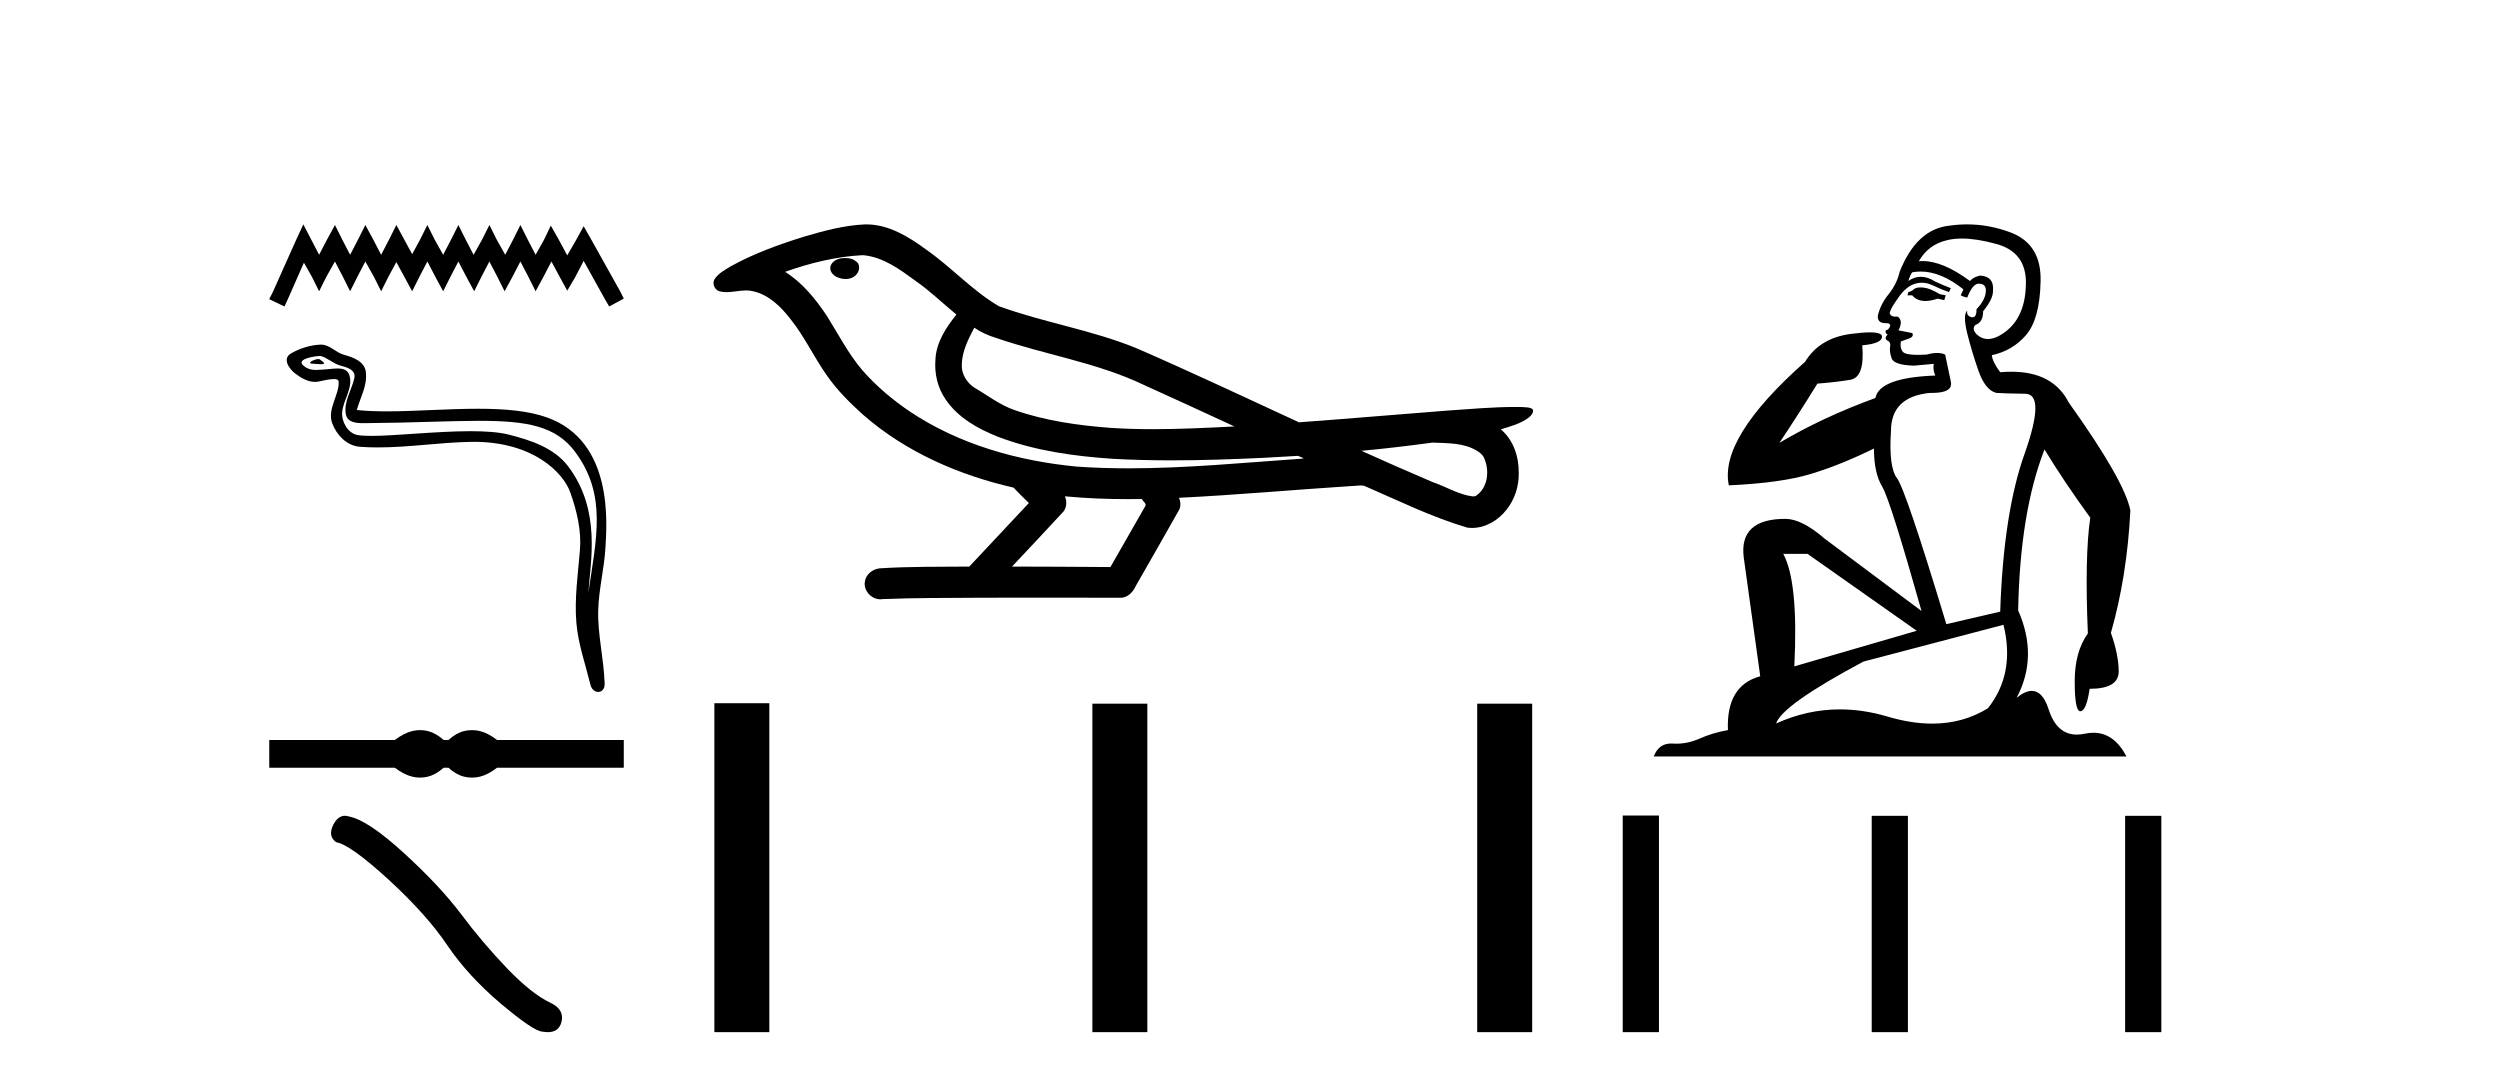 <?xml version='1.0' encoding='UTF-8' standalone='yes'?><svg xmlns='http://www.w3.org/2000/svg' xmlns:xlink='http://www.w3.org/1999/xlink' width='94.0' height='41.0' ><path d='M 11.405 8.437 L 11.13 9.031 L 10.261 10.975 L 10.124 11.249 L 10.696 11.524 L 10.833 11.226 L 11.427 9.877 L 11.725 10.403 L 11.999 10.952 L 12.273 10.403 L 12.594 9.832 L 12.891 10.403 L 13.165 10.952 L 13.44 10.403 L 13.737 9.832 L 14.057 10.403 L 14.331 10.952 L 14.606 10.403 L 14.903 9.854 L 15.2 10.403 L 15.497 10.952 L 15.772 10.403 L 16.069 9.832 L 16.366 10.403 L 16.663 10.952 L 16.938 10.403 L 17.235 9.832 L 17.532 10.403 L 17.829 10.952 L 18.104 10.403 L 18.401 9.832 L 18.698 10.403 L 18.973 10.952 L 19.27 10.403 L 19.567 9.832 L 19.864 10.403 L 20.139 10.952 L 20.436 10.403 L 20.733 9.832 L 21.053 10.426 L 21.328 10.929 L 21.625 10.426 L 21.945 9.809 L 22.745 11.249 L 22.905 11.524 L 23.454 11.226 L 23.317 10.952 L 22.219 8.986 L 21.945 8.505 L 21.671 9.008 L 21.328 9.603 L 21.008 9.008 L 20.71 8.483 L 20.459 9.008 L 20.139 9.58 L 19.842 9.008 L 19.567 8.46 L 19.293 9.008 L 18.996 9.58 L 18.675 9.008 L 18.401 8.46 L 18.127 9.008 L 17.807 9.58 L 17.509 9.008 L 17.235 8.46 L 16.961 9.008 L 16.663 9.58 L 16.343 9.008 L 16.069 8.46 L 15.795 9.008 L 15.497 9.557 L 15.2 9.008 L 14.903 8.46 L 14.628 9.008 L 14.331 9.58 L 14.034 9.008 L 13.737 8.46 L 13.462 9.008 L 13.165 9.58 L 12.868 9.008 L 12.594 8.46 L 12.296 9.008 L 11.999 9.58 L 11.702 9.008 L 11.405 8.437 Z' style='fill:#000000;stroke:none' /><path d='M 11.974 13.5 C 11.825 13.5 11.46 13.676 11.803 13.678 C 11.859 13.678 11.982 13.695 12.073 13.695 C 12.182 13.695 12.246 13.671 12.095 13.567 C 12.059 13.542 12.026 13.502 11.979 13.501 C 11.977 13.501 11.976 13.5 11.974 13.5 ZM 12.031 13.383 C 12.037 13.383 12.042 13.383 12.044 13.383 C 12.308 13.444 12.516 13.666 12.79 13.743 C 13.021 13.807 13.4 13.893 13.321 14.231 C 13.215 14.681 12.912 15.118 13.007 15.59 C 13.067 15.885 13.396 15.911 13.662 15.911 C 13.706 15.911 13.749 15.91 13.788 15.91 C 15.525 15.896 16.905 15.823 18.011 15.823 C 19.826 15.823 20.908 16.02 21.631 16.998 C 22.831 18.622 22.42 20.245 22.122 22.295 C 22.205 21.086 22.607 19.181 21.363 17.535 C 20.838 16.84 19.948 16.548 19.128 16.341 C 18.752 16.246 18.25 16.213 17.696 16.213 C 16.415 16.213 14.86 16.39 13.955 16.39 C 13.74 16.39 13.561 16.38 13.432 16.355 C 13.084 16.288 12.835 15.859 12.866 15.503 C 12.906 15.03 13.279 14.592 13.139 14.115 C 13.077 13.903 12.892 13.855 12.69 13.855 C 12.546 13.855 12.394 13.88 12.272 13.886 C 12.141 13.892 12.012 13.911 11.886 13.911 C 11.719 13.911 11.558 13.878 11.403 13.742 C 11.108 13.482 11.913 13.383 12.031 13.383 ZM 12.071 12.958 C 12.062 12.958 12.053 12.958 12.044 12.958 C 11.661 12.977 11.275 13.095 10.944 13.288 C 10.597 13.489 10.876 13.88 11.11 14.052 C 11.326 14.211 11.568 14.359 11.84 14.359 C 11.893 14.359 11.946 14.354 12.001 14.342 C 12.139 14.311 12.384 14.253 12.551 14.253 C 12.65 14.253 12.721 14.273 12.729 14.33 C 12.79 14.8 12.289 15.371 12.491 15.914 C 12.657 16.359 13.036 16.763 13.543 16.8 C 13.765 16.816 13.987 16.823 14.209 16.823 C 15.377 16.823 16.539 16.634 17.708 16.614 C 17.745 16.613 17.782 16.613 17.819 16.613 C 20.057 16.613 21.184 17.782 21.44 18.508 C 21.689 19.212 21.868 19.948 21.805 20.697 C 21.729 21.598 21.597 22.508 21.671 23.409 C 21.736 24.204 22.012 24.976 22.201 25.747 C 22.245 25.927 22.373 26.017 22.492 26.017 C 22.623 26.017 22.744 25.91 22.735 25.695 C 22.696 24.701 22.467 23.851 22.493 22.935 C 22.516 22.147 22.718 21.388 22.764 20.598 C 22.818 19.682 23.073 16.596 20.574 15.698 C 19.854 15.439 18.942 15.369 17.975 15.369 C 16.83 15.369 15.609 15.467 14.54 15.467 C 14.14 15.467 13.762 15.453 13.416 15.416 C 13.554 14.925 13.818 14.498 13.756 13.986 C 13.708 13.582 13.266 13.431 12.93 13.339 C 12.616 13.253 12.403 12.958 12.071 12.958 Z' style='fill:#000000;stroke:none' /><path d='M 15.795 27.452 C 15.696 27.452 15.596 27.464 15.496 27.489 C 15.295 27.538 15.078 27.649 14.844 27.823 L 10.124 27.823 L 10.124 28.867 L 14.844 28.867 C 15.078 29.041 15.295 29.152 15.496 29.202 C 15.596 29.226 15.696 29.238 15.795 29.238 C 15.894 29.238 15.993 29.226 16.091 29.202 C 16.288 29.152 16.485 29.041 16.681 28.867 L 16.863 28.867 C 17.052 29.041 17.247 29.152 17.447 29.202 C 17.547 29.226 17.648 29.238 17.748 29.238 C 17.848 29.238 17.948 29.226 18.048 29.202 C 18.249 29.152 18.462 29.041 18.689 28.867 L 23.454 28.867 L 23.454 27.823 L 18.689 27.823 C 18.462 27.649 18.249 27.538 18.048 27.489 C 17.948 27.464 17.848 27.452 17.748 27.452 C 17.648 27.452 17.547 27.464 17.447 27.489 C 17.247 27.538 17.052 27.649 16.863 27.823 L 16.681 27.823 C 16.485 27.649 16.288 27.538 16.091 27.489 C 15.993 27.464 15.894 27.452 15.795 27.452 Z' style='fill:#000000;stroke:none' /><path d='M 12.968 30.673 Q 12.71 30.673 12.535 31.005 Q 12.317 31.434 12.637 31.666 Q 13.167 31.753 14.612 33.075 Q 16.049 34.396 16.819 35.543 Q 17.596 36.69 18.83 37.736 Q 20.064 38.774 20.391 38.789 Q 20.504 38.809 20.6 38.809 Q 21.01 38.809 21.11 38.433 Q 21.233 37.961 20.703 37.707 Q 19.999 37.38 19.063 36.407 Q 18.126 35.427 17.334 34.367 Q 16.536 33.307 15.185 32.073 Q 13.835 30.838 13.123 30.7 Q 13.042 30.673 12.968 30.673 Z' style='fill:#000000;stroke:none' /><path d='M 31.784 9.703 C 31.771 9.703 31.759 9.703 31.746 9.703 C 31.537 9.704 31.293 9.794 31.226 10.011 C 31.17 10.224 31.372 10.402 31.558 10.452 C 31.632 10.478 31.712 10.491 31.793 10.491 C 31.963 10.491 32.132 10.428 32.23 10.283 C 32.33 10.149 32.342 9.917 32.18 9.825 C 32.072 9.728 31.925 9.703 31.784 9.703 ZM 36.633 12.322 L 36.647 12.331 L 36.657 12.337 C 36.894 12.496 37.154 12.615 37.428 12.698 C 39.278 13.339 41.249 13.628 43.024 14.48 C 44.158 14.991 45.286 15.513 46.415 16.035 C 45.396 16.086 44.376 16.137 43.355 16.137 C 42.83 16.137 42.305 16.123 41.781 16.09 C 40.546 15.997 39.303 15.825 38.133 15.413 C 37.593 15.227 37.137 14.866 36.649 14.584 C 36.362 14.401 36.156 14.082 36.162 13.735 C 36.166 13.228 36.402 12.76 36.633 12.322 ZM 32.434 9.594 L 32.451 9.595 L 32.454 9.595 C 33.207 9.661 33.833 10.13 34.426 10.561 C 34.972 10.941 35.447 11.407 35.962 11.828 C 35.57 12.313 35.204 12.869 35.173 13.512 C 35.128 14.04 35.253 14.582 35.555 15.018 C 36.02 15.708 36.78 16.129 37.538 16.428 C 38.914 16.951 40.389 17.155 41.852 17.252 C 42.585 17.292 43.318 17.309 44.051 17.309 C 45.207 17.309 46.362 17.268 47.516 17.214 C 47.947 17.192 48.378 17.168 48.809 17.14 C 48.854 17.173 49.107 17.245 48.968 17.245 C 48.966 17.245 48.963 17.245 48.961 17.245 C 46.793 17.395 44.619 17.609 42.444 17.609 C 41.791 17.609 41.137 17.59 40.483 17.544 C 38.278 17.332 36.074 16.717 34.218 15.479 C 33.557 15.033 32.942 14.514 32.417 13.912 C 31.892 13.293 31.519 12.56 31.088 11.875 C 30.665 11.241 30.172 10.631 29.521 10.221 C 30.459 9.886 31.438 9.647 32.434 9.594 ZM 53.866 16.641 L 53.878 16.642 C 54.442 16.667 55.052 16.646 55.547 16.958 C 55.681 17.035 55.793 17.15 55.834 17.303 C 56.003 17.747 55.928 18.335 55.52 18.626 C 55.485 18.656 55.445 18.665 55.402 18.665 C 55.33 18.665 55.252 18.637 55.182 18.631 C 54.723 18.525 54.31 18.276 53.864 18.125 C 52.967 17.743 52.076 17.351 51.189 16.951 C 52.084 16.868 52.976 16.762 53.866 16.641 ZM 40.039 18.66 C 40.058 18.662 40.077 18.664 40.096 18.666 C 40.862 18.738 41.632 18.767 42.401 18.767 C 42.579 18.767 42.757 18.766 42.935 18.763 C 42.969 18.851 43.119 18.933 43.065 19.026 C 42.627 19.791 42.19 20.556 41.752 21.321 C 40.519 21.311 39.285 21.306 38.052 21.303 C 38.697 20.611 39.352 19.926 39.991 19.229 C 40.111 19.067 40.122 18.841 40.039 18.66 ZM 32.573 8.437 C 32.554 8.437 32.535 8.437 32.516 8.438 C 31.725 8.473 30.955 8.685 30.2 8.908 C 29.262 9.202 28.328 9.54 27.469 10.017 C 27.243 10.158 26.985 10.29 26.85 10.528 C 26.776 10.702 26.893 10.925 27.082 10.96 C 27.161 10.978 27.241 10.985 27.321 10.985 C 27.565 10.985 27.81 10.92 28.054 10.92 C 28.146 10.92 28.238 10.93 28.33 10.955 C 28.904 11.084 29.346 11.52 29.699 11.967 C 30.248 12.642 30.61 13.447 31.116 14.153 C 31.496 14.693 31.967 15.158 32.456 15.598 C 34.054 16.996 36.053 17.865 38.112 18.335 C 38.295 18.536 38.492 18.722 38.686 18.913 C 37.939 19.71 37.192 20.506 36.445 21.303 C 35.32 21.313 34.193 21.297 33.071 21.37 C 32.803 21.402 32.549 21.602 32.518 21.88 C 32.467 22.215 32.769 22.534 33.099 22.534 C 33.128 22.534 33.158 22.531 33.187 22.526 C 34.395 22.476 35.604 22.485 36.812 22.475 C 37.463 22.472 38.114 22.471 38.766 22.471 C 39.904 22.471 41.043 22.474 42.182 22.475 C 42.432 22.448 42.611 22.241 42.709 22.025 C 43.252 21.069 43.805 20.119 44.341 19.16 C 44.404 19.02 44.391 18.855 44.33 18.717 C 46.485 18.612 48.635 18.416 50.788 18.277 C 50.912 18.277 51.04 18.254 51.164 18.254 C 51.205 18.254 51.245 18.257 51.285 18.263 C 52.569 18.818 53.833 19.446 55.18 19.841 C 55.235 19.848 55.29 19.851 55.345 19.851 C 55.856 19.851 56.338 19.563 56.644 19.165 C 56.954 18.779 57.112 18.287 57.105 17.794 C 57.114 17.184 56.908 16.54 56.43 16.143 C 56.799 16.03 57.192 15.928 57.5 15.686 C 57.579 15.618 57.676 15.504 57.632 15.393 C 57.53 15.301 57.373 15.323 57.246 15.305 C 57.153 15.303 57.06 15.302 56.967 15.302 C 56.121 15.302 55.277 15.381 54.434 15.437 C 52.57 15.58 50.707 15.743 48.842 15.879 C 46.811 14.942 44.785 13.985 42.735 13.095 C 41.061 12.407 39.253 12.131 37.557 11.513 C 36.55 10.924 35.766 10.037 34.81 9.375 C 34.156 8.895 33.412 8.437 32.573 8.437 Z' style='fill:#000000;stroke:none' /><path d='M 26.86 26.441 L 26.86 38.809 L 28.927 38.809 L 28.927 26.441 ZM 41.073 26.458 L 41.073 38.809 L 43.14 38.809 L 43.14 26.458 ZM 55.543 26.458 L 55.543 38.809 L 57.61 38.809 L 57.61 26.458 Z' style='fill:#000000;stroke:none' /><path d='M 72.214 10.807 Q 72.046 10.807 71.968 10.869 Q 71.878 10.959 71.754 10.981 L 71.72 11.105 L 71.9 11.105 Q 72.078 11.317 72.393 11.317 Q 72.596 11.317 72.856 11.229 L 73.104 11.285 L 73.16 11.105 L 72.935 11.06 Q 72.564 10.835 72.316 10.812 Q 72.261 10.807 72.214 10.807 ZM 73.767 8.969 Q 74.32 8.969 75.05 9.17 Q 76.198 9.474 76.175 10.677 Q 76.153 11.87 75.455 12.433 Q 75.064 12.747 74.75 12.747 Q 74.512 12.747 74.319 12.568 Q 74.128 12.365 74.274 12.219 Q 74.566 12.118 74.566 11.701 Q 74.938 11.251 74.938 10.936 Q 74.983 10.385 74.443 10.362 Q 74.195 10.419 74.071 10.565 Q 73.055 9.816 72.292 9.816 Q 72.218 9.816 72.148 9.822 L 72.148 9.822 Q 72.496 9.204 73.194 9.035 Q 73.452 8.969 73.767 8.969 ZM 72.217 10.21 Q 72.986 10.21 73.824 10.88 L 73.723 11.105 Q 73.88 11.184 73.97 11.184 Q 74.173 10.666 74.398 10.666 Q 74.69 10.666 74.668 10.959 Q 74.645 11.285 74.319 11.623 Q 74.319 11.931 74.169 11.931 Q 74.149 11.931 74.128 11.926 Q 73.925 11.87 73.97 11.679 L 73.97 11.679 Q 73.801 11.825 73.959 12.5 Q 74.128 13.186 74.386 13.929 Q 74.645 14.671 75.061 14.773 Q 75.388 14.795 76.153 14.806 Q 76.918 14.818 76.13 17.045 Q 75.331 19.273 75.208 22.997 L 73.183 23.469 Q 71.653 18.406 71.326 17.979 Q 71.011 17.563 71.101 16.201 Q 71.101 14.919 72.564 14.773 Q 72.606 14.774 72.646 14.774 Q 73.448 14.774 73.351 14.345 Q 73.261 13.906 73.138 13.333 Q 73.014 13.271 72.839 13.271 Q 72.665 13.271 72.44 13.333 Q 72.26 13.343 72.116 13.343 Q 71.646 13.343 71.551 13.231 Q 71.428 13.085 71.473 12.838 L 71.821 12.714 Q 71.968 12.635 71.9 12.523 L 71.383 12.421 Q 71.574 12.05 71.349 11.904 Q 71.316 11.906 71.287 11.906 Q 71.056 11.906 71.056 11.746 Q 71.101 11.578 71.383 11.184 Q 71.653 10.79 71.979 10.677 Q 72.119 10.631 72.26 10.631 Q 72.457 10.631 72.654 10.722 Q 72.98 10.88 73.284 10.981 L 73.351 10.835 Q 73.081 10.734 72.766 10.587 Q 72.482 10.407 72.221 10.407 Q 71.977 10.407 71.754 10.565 Q 71.821 10.34 71.9 10.239 Q 72.057 10.21 72.217 10.21 ZM 67.962 20.825 L 72.069 23.717 L 67.467 25.055 Q 67.625 21.883 67.051 20.825 ZM 75.331 23.492 Q 75.781 25.325 74.746 26.63 Q 73.812 27.208 72.65 27.208 Q 71.866 27.208 70.978 26.945 Q 70.062 26.673 69.18 26.673 Q 67.948 26.673 66.781 27.204 Q 67.006 26.507 70.066 24.875 L 75.331 23.492 ZM 73.965 8.437 Q 73.638 8.437 73.306 8.484 Q 72.069 8.607 71.428 10.216 Q 71.326 10.666 71.023 11.049 Q 70.708 11.431 70.606 11.87 Q 70.584 12.151 70.899 12.151 Q 71.203 12.151 70.978 12.399 Q 70.888 12.399 70.899 12.478 Q 70.91 12.568 70.978 12.568 Q 70.831 12.736 70.966 12.804 Q 71.101 12.86 71.068 13.04 Q 71.034 13.209 71.124 13.468 Q 71.203 13.726 71.968 13.749 L 72.71 13.681 L 72.71 13.681 Q 72.665 13.873 72.766 14.12 Q 70.663 14.199 70.516 14.964 Q 68.536 15.684 66.905 16.651 Q 67.591 15.628 68.334 14.424 Q 69.054 14.368 69.583 14.278 Q 70.123 14.176 70.021 12.984 Q 70.764 12.916 70.764 12.658 Q 70.764 12.497 70.307 12.497 Q 70.029 12.497 69.583 12.556 Q 68.412 12.714 67.872 13.603 Q 64.632 16.471 65.004 18.249 Q 66.972 18.159 68.086 17.821 Q 69.2 17.484 70.46 16.865 Q 70.46 17.788 70.775 18.305 Q 71.079 18.823 72.249 22.974 L 68.604 20.251 Q 67.749 19.509 67.13 19.509 Q 65.375 19.509 65.566 20.971 L 66.185 25.427 Q 64.902 25.775 64.97 27.452 Q 64.385 27.553 63.89 27.778 Q 63.462 27.963 63.026 27.963 Q 62.958 27.963 62.889 27.958 Q 62.858 27.956 62.828 27.956 Q 62.37 27.956 62.18 28.442 L 79.955 28.442 Q 79.487 27.551 78.713 27.551 Q 78.558 27.551 78.391 27.587 Q 78.232 27.621 78.088 27.621 Q 77.333 27.621 77.03 26.675 Q 76.807 25.977 76.396 25.977 Q 76.146 25.977 75.826 26.237 Q 76.648 24.684 75.883 22.952 Q 75.95 19.273 76.873 16.899 Q 77.604 18.103 78.594 19.464 Q 78.38 20.926 78.504 23.818 Q 78.009 24.504 78.009 25.618 Q 78.009 26.743 78.219 26.743 Q 78.221 26.743 78.223 26.743 Q 78.448 26.732 78.571 25.899 Q 79.663 25.899 79.663 25.247 Q 79.663 24.628 79.37 23.795 Q 79.978 21.669 80.102 19.194 Q 79.888 18.08 77.784 15.133 Q 77.196 13.977 75.629 13.977 Q 75.427 13.977 75.208 13.996 Q 74.915 13.603 74.893 13.355 Q 75.68 13.186 76.186 12.59 Q 76.693 11.994 76.726 10.599 Q 76.771 9.204 75.635 8.754 Q 74.815 8.437 73.965 8.437 Z' style='fill:#000000;stroke:none' /><path d='M 61.015 30.664 L 61.015 38.809 L 62.377 38.809 L 62.377 30.664 ZM 70.376 30.675 L 70.376 38.809 L 71.737 38.809 L 71.737 30.675 ZM 79.905 30.675 L 79.905 38.809 L 81.266 38.809 L 81.266 30.675 Z' style='fill:#000000;stroke:none' /></svg>